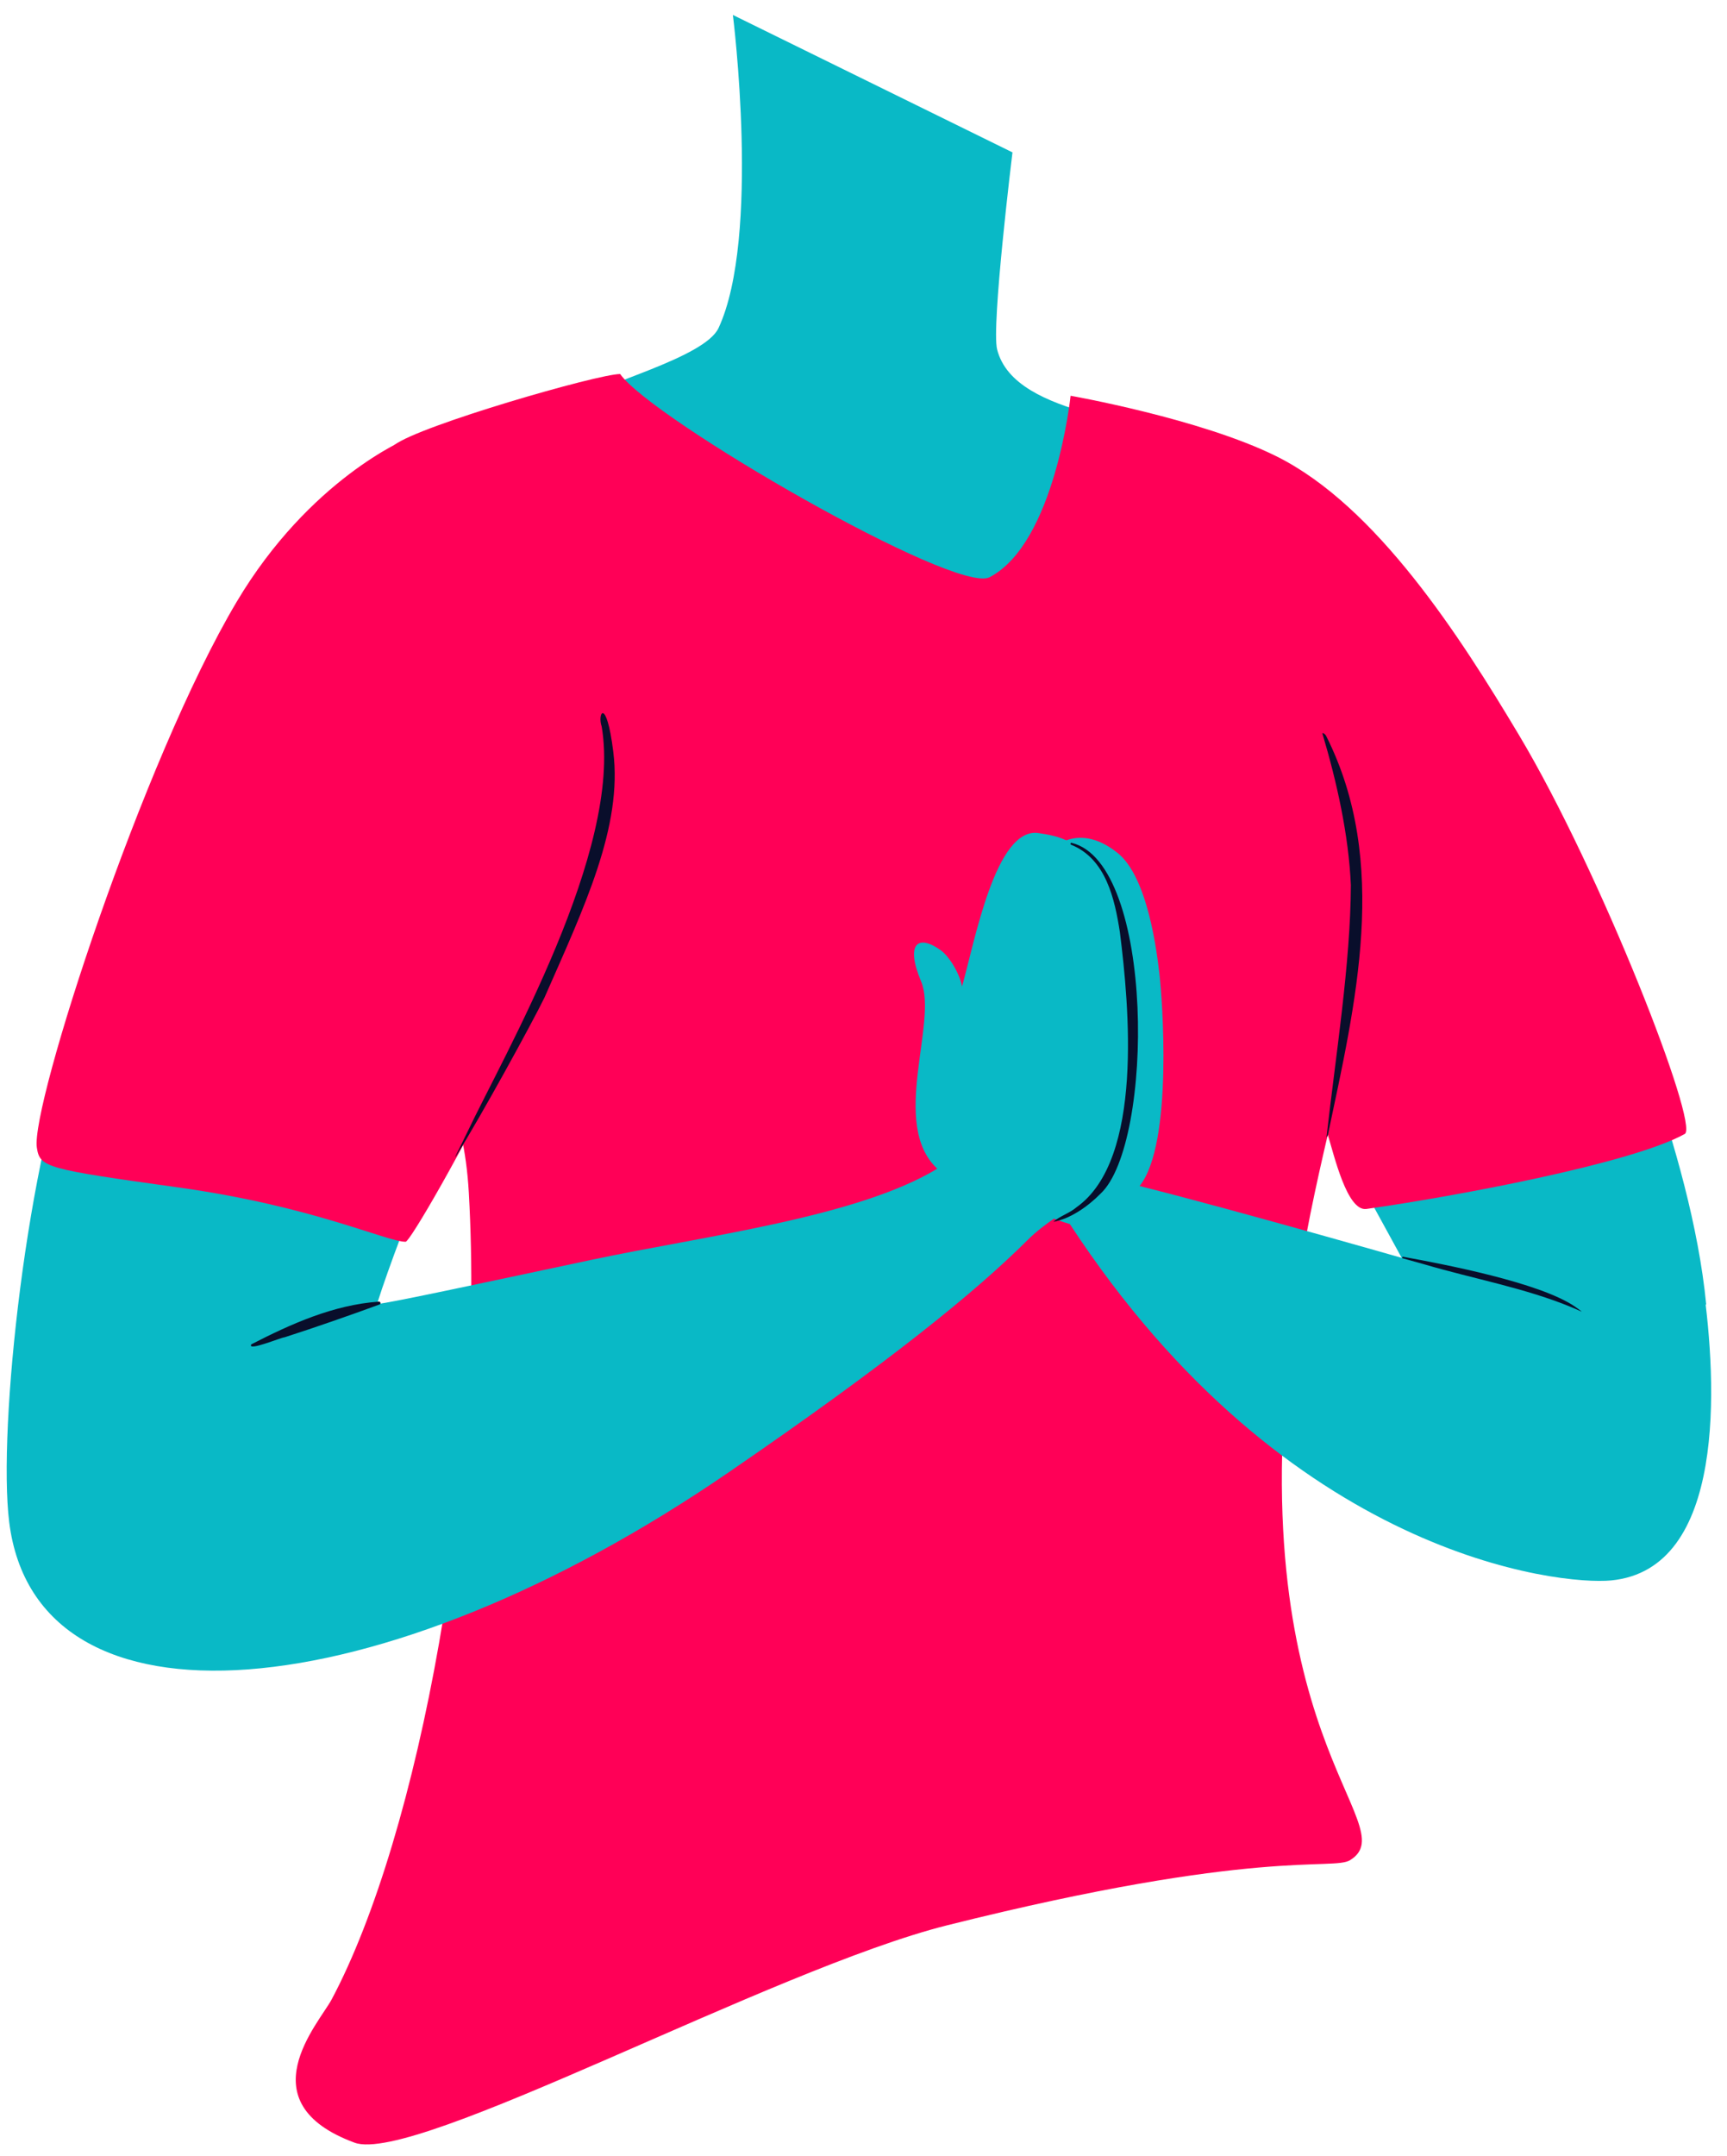 <svg viewBox="62.658 380 346.519 432.25" xmlns="http://www.w3.org/2000/svg" xmlns:xlink="http://www.w3.org/1999/xlink" xmlns:blush="http://design.blush" overflow="visible" width="346.519px" height="432.25px"><g id="Upper Body/Sitting/Namaste 1" stroke="none" stroke-width="1" fill="none" fill-rule="evenodd"><path d="M345.929,635.913 L330,606.848 C330,606.848 352.184,582.633 362.545,578.415 C378.141,572.066 385.088,573.056 385.088,573.056 C385.088,573.056 401.978,610.371 405,641.546 C387.504,654.184 345.929,635.913 345.929,635.913" id="Fill-1" fill="#09B9C6" blush:color="Skin-500"/><path d="M209.711,383 C209.711,383 215.323,427.557 206.83,445.779 C204.052,451.742 183.267,456.894 178,460.553 C197.222,496.926 242.955,504 256.243,504 C279.98,504 279.978,480.329 281,462.91 C272.788,460.486 264.542,457.207 262.729,450.071 C261.535,445.379 265.808,410.555 265.808,410.555 L209.711,383 Z" id="neck" fill="#09B9C6" blush:color="Skin-500"/><path d="M277.47,459.358 C277.47,459.358 274.379,488.896 261.206,495.747 C254.399,499.285 193.401,464.038 187.094,455 C182.683,454.979 146.816,465.343 141.804,469.223 C136.791,473.103 121.532,548.55 127.715,567.117 C133.898,585.684 154.718,583.819 156.725,619.15 C160.01,676.99 146.732,748.018 129.207,780.916 C126.655,785.706 111.944,801.592 133.803,809.646 C145.957,814.124 217.616,774.842 252.689,766.061 C315.076,750.442 330.054,755.147 333.551,752.994 C345.007,745.944 310.549,728.031 322.36,642.283 C324.2,628.926 326.795,617.307 329.073,607.543 C330.31,611.464 332.923,622.968 336.83,622.418 C354.125,619.987 390.035,613.325 400.702,607.379 C403.668,605.725 383.892,554.937 367.465,527.435 C355.673,507.692 338.864,481.49 318.802,471.51 C303.593,463.943 277.47,459.358 277.47,459.358 Z" id="Fill-5" fill="#FF0057"/><path d="M272.909,551.031 C272.909,551.031 278.36,544.21 286.899,551.032 C293.07,555.964 294.84,571.376 295.32,575.533 C295.8,579.691 298.162,609.274 291.312,617.824 C311.289,622.814 350.791,634.194 350.791,634.194 C350.791,634.194 377.522,634.231 404.386,637.683 C407.171,657.323 409.058,694.65 385.944,696.904 C375.696,697.903 321.052,692.247 277.318,625.445 C262.361,621.061 261.82,612.854 261.042,599.609 C260.179,584.929 272.909,551.031 272.909,551.031" id="Fill-8" fill="#09B9C6" blush:color="Skin-500"/><path d="M78.589,585.435 C68.005,612.002 62.2,666.634 64.499,685.17 C69.972,729.302 138.889,723.197 208.833,675.248 C241.199,653.061 258.41,639.035 268.812,628.68 C276.035,621.488 284.022,621.194 287.447,606.611 C290.26,594.625 289.161,566.935 284.884,557.622 C280.605,548.308 274.564,547.593 271.048,547.054 C262.38,545.726 258.182,569.119 255.683,577.811 C255.23,575.222 253.115,571.77 251.437,570.558 C246.954,567.319 244.221,569.04 247.481,576.808 C250.913,584.978 241.13,605.413 250.724,614.347 C234.551,624.114 204.112,627.789 181.378,632.613 C160.514,637.038 141.113,641.237 138.297,641.488 C143.429,625.364 155.515,597.208 155.515,597.208 C155.515,597.208 89.174,558.868 78.589,585.435" id="Fill-11" fill="#09B9C6" blush:color="Skin-500"/><path d="M113.074,649.569 C121.03,645.473 129.582,641.64 138.694,641 C139.028,640.988 139.124,641.47 138.804,641.573 C132.691,643.814 125.953,646.157 119.782,648.145 C118.91,648.222 112.226,651.057 113.074,649.569" id="Fill-23" fill="#090E2B"/><path d="M144.254,468 C144.254,468 182.094,513.192 183.938,535.583 C185.781,557.974 145.665,629 144.047,629 C140.231,628.998 125.474,621.872 98.542,618.118 C71.781,614.389 70.657,614.106 70.051,610.111 C68.788,601.793 91.217,532.472 110.154,500.663 C124.819,476.031 144.254,468 144.254,468" id="Fill-13" fill="#FF0057"/><path d="M183.383,525.676 C182.476,523.095 184.296,519.483 185.709,530.704 C187.605,545.761 179.917,561.817 171.937,579.967 C169.517,584.963 159.056,604.015 154.463,611.33 C153.138,613.441 154.94,610.145 156.314,607.247 C163.763,591.533 187.605,550.423 183.383,525.676 Z" id="Fill-15" fill="#090E2B"/><path d="M328.767,527.614 C341.516,552.935 334.646,581.233 329.097,607.542 C329.037,607.834 328.788,608.194 328.837,607.876 C330.603,592.065 333.65,573.229 333.706,557.46 C333.264,547.425 330.886,536.798 328.024,527.183 C327.86,526.751 328.579,527.162 328.767,527.614" id="Fill-17" fill="#090E2B"/><path d="M277.696,549.012 C294.42,553.093 294.22,609.256 283.514,619.32 C280.953,621.924 277.392,624.41 274,625 C275.262,623.87 277.331,623.24 278.693,622.051 C292.161,612.467 289.21,581.633 287.356,566.897 C286.325,560.261 284.561,552.195 277.573,549.384 C277.34,549.322 277.458,548.926 277.696,549.012" id="Fill-19" fill="#090E2B"/><path d="M344.177,632.003 C352.516,633.531 371.52,637.14 378.646,641.982 C379.12,642.305 380.347,643.183 379.906,642.966 C379.547,642.79 378.666,642.413 378.037,642.15 C368.803,638.3 358.138,636.379 348.627,633.575 L344.111,632.314 C343.932,632.267 343.981,631.968 344.177,632.003" id="Fill-21" fill="#090E2B"/></g></svg>